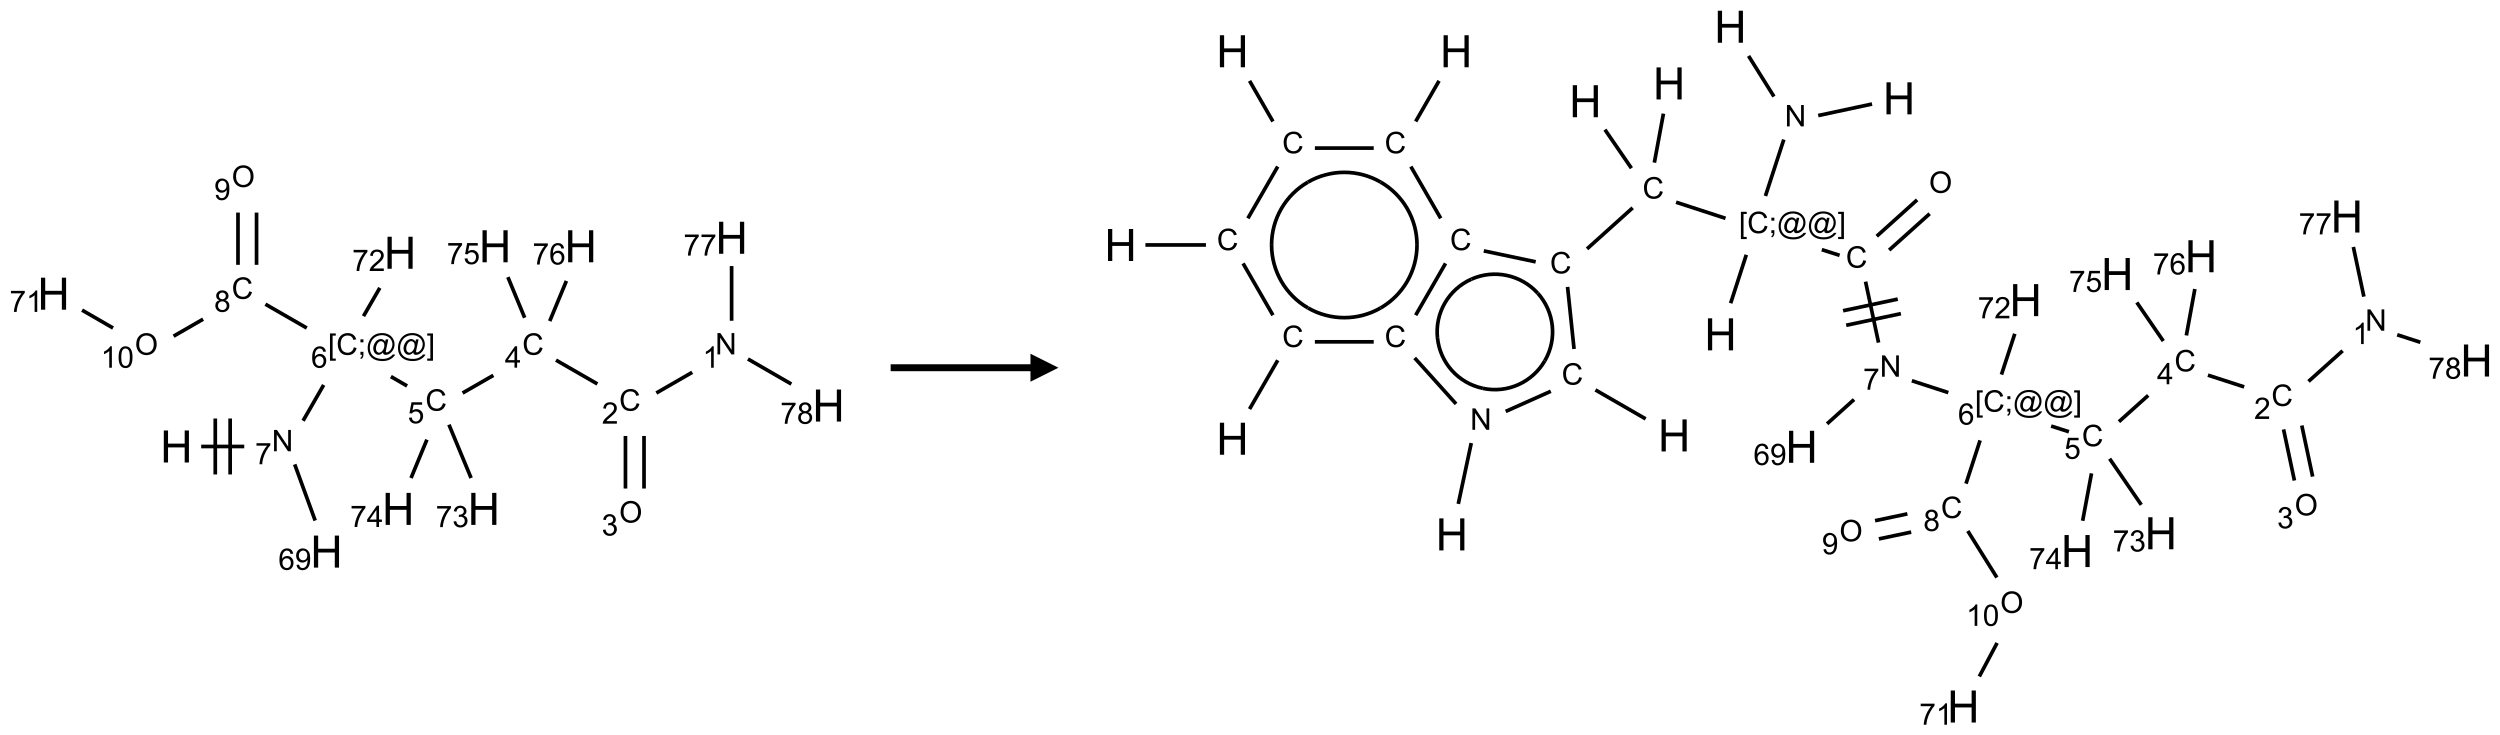 <?xml version="1.0" encoding="UTF-8"?>
<svg xmlns="http://www.w3.org/2000/svg" xmlns:xlink="http://www.w3.org/1999/xlink" width="894" height="263" viewBox="0 0 894 263">
<defs>
<g>
<g id="glyph-0-0">
<path d="M 2 0 L 2 -10 L 10 -10 L 10 0 Z M 2.25 -0.25 L 9.75 -0.25 L 9.75 -9.75 L 2.25 -9.75 Z M 2.25 -0.25 "/>
</g>
<g id="glyph-0-1">
<path d="M 1.281 0 L 1.281 -11.453 L 2.797 -11.453 L 2.797 -6.75 L 8.75 -6.75 L 8.75 -11.453 L 10.266 -11.453 L 10.266 0 L 8.75 0 L 8.75 -5.398 L 2.797 -5.398 L 2.797 0 Z M 1.281 0 "/>
</g>
<g id="glyph-1-0">
<path d="M 1.332 0 L 1.332 -6.668 L 6.668 -6.668 L 6.668 0 Z M 1.5 -0.168 L 6.5 -0.168 L 6.5 -6.5 L 1.5 -6.5 Z M 1.5 -0.168 "/>
</g>
<g id="glyph-1-1">
<path d="M 0.812 0 L 0.812 -7.637 L 1.848 -7.637 L 5.859 -1.641 L 5.859 -7.637 L 6.828 -7.637 L 6.828 0 L 5.793 0 L 1.781 -6 L 1.781 0 Z M 0.812 0 "/>
</g>
<g id="glyph-1-2">
<path d="M 0.504 -6.637 L 0.504 -7.535 L 5.449 -7.535 L 5.449 -6.809 C 4.961 -6.289 4.48 -5.602 4.004 -4.746 C 3.527 -3.887 3.156 -3.004 2.895 -2.098 C 2.707 -1.461 2.59 -0.762 2.535 0 L 1.574 0 C 1.582 -0.602 1.703 -1.328 1.926 -2.176 C 2.152 -3.027 2.477 -3.848 2.898 -4.637 C 3.32 -5.426 3.77 -6.094 4.246 -6.637 Z M 0.504 -6.637 "/>
</g>
<g id="glyph-1-3">
<path d="M 0.723 2.121 L 0.723 -7.637 L 2.793 -7.637 L 2.793 -6.859 L 1.66 -6.859 L 1.66 1.344 L 2.793 1.344 L 2.793 2.121 Z M 0.723 2.121 "/>
</g>
<g id="glyph-1-4">
<path d="M 6.27 -2.676 L 7.281 -2.422 C 7.07 -1.594 6.688 -0.961 6.137 -0.523 C 5.586 -0.086 4.914 0.129 4.121 0.129 C 3.297 0.129 2.629 -0.039 2.113 -0.371 C 1.598 -0.707 1.203 -1.191 0.934 -1.828 C 0.664 -2.465 0.531 -3.145 0.531 -3.875 C 0.531 -4.672 0.684 -5.363 0.988 -5.957 C 1.293 -6.547 1.723 -6.996 2.285 -7.305 C 2.844 -7.613 3.461 -7.766 4.137 -7.766 C 4.898 -7.766 5.543 -7.57 6.062 -7.184 C 6.582 -6.793 6.945 -6.246 7.152 -5.543 L 6.156 -5.309 C 5.98 -5.863 5.723 -6.266 5.387 -6.52 C 5.051 -6.773 4.625 -6.902 4.113 -6.902 C 3.527 -6.902 3.039 -6.762 2.645 -6.48 C 2.25 -6.199 1.973 -5.82 1.812 -5.348 C 1.652 -4.871 1.574 -4.383 1.574 -3.879 C 1.574 -3.23 1.668 -2.664 1.855 -2.18 C 2.047 -1.695 2.34 -1.332 2.738 -1.094 C 3.137 -0.855 3.57 -0.734 4.035 -0.734 C 4.602 -0.734 5.082 -0.898 5.473 -1.223 C 5.867 -1.551 6.133 -2.035 6.27 -2.676 Z M 6.27 -2.676 "/>
</g>
<g id="glyph-1-5">
<path d="M 0.949 -4.465 L 0.949 -5.531 L 2.016 -5.531 L 2.016 -4.465 Z M 0.949 0 L 0.949 -1.066 L 2.016 -1.066 L 2.016 0 C 2.016 0.391 1.945 0.711 1.809 0.949 C 1.668 1.191 1.449 1.379 1.145 1.512 L 0.887 1.109 C 1.082 1.023 1.23 0.895 1.324 0.727 C 1.418 0.559 1.469 0.316 1.48 0 Z M 0.949 0 "/>
</g>
<g id="glyph-1-6">
<path d="M 6.047 -0.848 C 5.82 -0.59 5.57 -0.379 5.289 -0.223 C 5.008 -0.062 4.73 0.016 4.449 0.016 C 4.141 0.016 3.84 -0.074 3.547 -0.254 C 3.254 -0.434 3.02 -0.715 2.836 -1.09 C 2.652 -1.465 2.562 -1.875 2.562 -2.324 C 2.562 -2.875 2.703 -3.43 2.988 -3.98 C 3.27 -4.535 3.621 -4.953 4.043 -5.23 C 4.461 -5.508 4.871 -5.645 5.266 -5.645 C 5.566 -5.645 5.855 -5.566 6.129 -5.41 C 6.402 -5.25 6.641 -5.012 6.84 -4.688 L 7.016 -5.496 L 7.949 -5.496 L 7.199 -2 C 7.094 -1.516 7.043 -1.246 7.043 -1.191 C 7.043 -1.098 7.078 -1.02 7.148 -0.949 C 7.219 -0.883 7.305 -0.848 7.406 -0.848 C 7.59 -0.848 7.832 -0.953 8.129 -1.168 C 8.527 -1.445 8.84 -1.816 9.07 -2.285 C 9.301 -2.75 9.418 -3.234 9.418 -3.73 C 9.418 -4.309 9.27 -4.852 8.973 -5.355 C 8.676 -5.859 8.23 -6.262 7.645 -6.562 C 7.055 -6.863 6.406 -7.016 5.691 -7.016 C 4.879 -7.016 4.137 -6.824 3.465 -6.445 C 2.793 -6.066 2.273 -5.52 1.902 -4.809 C 1.535 -4.098 1.348 -3.34 1.348 -2.527 C 1.348 -1.676 1.535 -0.941 1.902 -0.328 C 2.273 0.285 2.809 0.742 3.508 1.035 C 4.207 1.328 4.984 1.473 5.832 1.473 C 6.742 1.473 7.504 1.32 8.121 1.016 C 8.734 0.711 9.195 0.34 9.5 -0.098 L 10.441 -0.098 C 10.266 0.266 9.961 0.637 9.531 1.016 C 9.102 1.395 8.59 1.695 7.996 1.914 C 7.402 2.133 6.688 2.246 5.848 2.246 C 5.078 2.246 4.367 2.145 3.715 1.949 C 3.066 1.75 2.512 1.453 2.051 1.055 C 1.594 0.656 1.25 0.199 1.016 -0.316 C 0.723 -0.973 0.578 -1.684 0.578 -2.441 C 0.578 -3.289 0.75 -4.098 1.098 -4.863 C 1.523 -5.805 2.125 -6.527 2.902 -7.027 C 3.684 -7.527 4.629 -7.777 5.738 -7.777 C 6.602 -7.777 7.375 -7.602 8.059 -7.246 C 8.746 -6.895 9.285 -6.371 9.684 -5.672 C 10.02 -5.07 10.188 -4.418 10.188 -3.715 C 10.188 -2.707 9.832 -1.812 9.125 -1.031 C 8.492 -0.328 7.801 0.02 7.051 0.02 C 6.812 0.02 6.617 -0.016 6.473 -0.09 C 6.324 -0.16 6.215 -0.266 6.145 -0.402 C 6.102 -0.488 6.066 -0.637 6.047 -0.848 Z M 3.527 -2.262 C 3.527 -1.785 3.641 -1.414 3.863 -1.152 C 4.09 -0.887 4.348 -0.754 4.641 -0.754 C 4.836 -0.754 5.039 -0.812 5.254 -0.93 C 5.469 -1.047 5.676 -1.219 5.871 -1.449 C 6.066 -1.676 6.23 -1.969 6.355 -2.32 C 6.48 -2.672 6.543 -3.027 6.543 -3.379 C 6.543 -3.852 6.426 -4.219 6.191 -4.48 C 5.957 -4.738 5.672 -4.871 5.332 -4.871 C 5.109 -4.871 4.902 -4.812 4.707 -4.699 C 4.512 -4.586 4.32 -4.406 4.137 -4.156 C 3.953 -3.906 3.805 -3.602 3.691 -3.246 C 3.582 -2.887 3.527 -2.559 3.527 -2.262 Z M 3.527 -2.262 "/>
</g>
<g id="glyph-1-7">
<path d="M 2.27 2.121 L 0.203 2.121 L 0.203 1.344 L 1.332 1.344 L 1.332 -6.859 L 0.203 -6.859 L 0.203 -7.637 L 2.27 -7.637 Z M 2.27 2.121 "/>
</g>
<g id="glyph-1-8">
<path d="M 5.309 -5.766 L 4.375 -5.691 C 4.293 -6.059 4.172 -6.328 4.02 -6.496 C 3.766 -6.762 3.453 -6.895 3.082 -6.895 C 2.785 -6.895 2.523 -6.812 2.297 -6.645 C 2 -6.43 1.77 -6.117 1.598 -5.703 C 1.43 -5.289 1.34 -4.703 1.332 -3.938 C 1.559 -4.281 1.836 -4.535 2.16 -4.703 C 2.488 -4.871 2.828 -4.953 3.188 -4.953 C 3.812 -4.953 4.344 -4.723 4.785 -4.262 C 5.223 -3.801 5.441 -3.207 5.441 -2.48 C 5.441 -2 5.34 -1.555 5.133 -1.145 C 4.926 -0.73 4.641 -0.418 4.281 -0.199 C 3.922 0.02 3.512 0.129 3.051 0.129 C 2.27 0.129 1.633 -0.156 1.141 -0.73 C 0.648 -1.305 0.402 -2.254 0.402 -3.574 C 0.402 -5.051 0.672 -6.121 1.219 -6.793 C 1.695 -7.375 2.336 -7.668 3.141 -7.668 C 3.742 -7.668 4.234 -7.5 4.617 -7.16 C 5 -6.824 5.23 -6.359 5.309 -5.766 Z M 1.48 -2.473 C 1.48 -2.152 1.547 -1.844 1.684 -1.547 C 1.82 -1.25 2.016 -1.027 2.262 -0.871 C 2.508 -0.719 2.766 -0.641 3.035 -0.641 C 3.434 -0.641 3.773 -0.801 4.059 -1.121 C 4.344 -1.441 4.484 -1.875 4.484 -2.422 C 4.484 -2.949 4.344 -3.367 4.062 -3.668 C 3.781 -3.973 3.426 -4.125 3 -4.125 C 2.578 -4.125 2.219 -3.973 1.922 -3.668 C 1.625 -3.363 1.48 -2.969 1.48 -2.473 Z M 1.48 -2.473 "/>
</g>
<g id="glyph-1-9">
<path d="M 0.441 -2 L 1.426 -2.082 C 1.5 -1.605 1.668 -1.242 1.934 -1.004 C 2.199 -0.762 2.52 -0.641 2.895 -0.641 C 3.348 -0.641 3.73 -0.812 4.043 -1.152 C 4.355 -1.492 4.512 -1.941 4.512 -2.504 C 4.512 -3.039 4.359 -3.461 4.059 -3.77 C 3.758 -4.078 3.367 -4.234 2.879 -4.234 C 2.578 -4.234 2.305 -4.164 2.062 -4.027 C 1.82 -3.891 1.629 -3.715 1.488 -3.496 L 0.609 -3.609 L 1.348 -7.531 L 5.145 -7.531 L 5.145 -6.637 L 2.098 -6.637 L 1.688 -4.582 C 2.145 -4.902 2.625 -5.062 3.129 -5.062 C 3.797 -5.062 4.359 -4.832 4.816 -4.371 C 5.277 -3.91 5.504 -3.312 5.504 -2.59 C 5.504 -1.898 5.305 -1.301 4.902 -0.797 C 4.41 -0.18 3.742 0.129 2.895 0.129 C 2.199 0.129 1.633 -0.062 1.195 -0.453 C 0.758 -0.844 0.504 -1.359 0.441 -2 Z M 0.441 -2 "/>
</g>
<g id="glyph-1-10">
<path d="M 3.449 0 L 3.449 -1.828 L 0.137 -1.828 L 0.137 -2.688 L 3.621 -7.637 L 4.387 -7.637 L 4.387 -2.688 L 5.418 -2.688 L 5.418 -1.828 L 4.387 -1.828 L 4.387 0 Z M 3.449 -2.688 L 3.449 -6.129 L 1.059 -2.688 Z M 3.449 -2.688 "/>
</g>
<g id="glyph-1-11">
<path d="M 5.371 -0.902 L 5.371 0 L 0.324 0 C 0.316 -0.227 0.352 -0.441 0.434 -0.652 C 0.562 -0.996 0.766 -1.332 1.051 -1.668 C 1.332 -2 1.742 -2.387 2.277 -2.824 C 3.105 -3.504 3.668 -4.043 3.957 -4.441 C 4.25 -4.84 4.395 -5.215 4.395 -5.566 C 4.395 -5.938 4.262 -6.254 3.996 -6.508 C 3.73 -6.762 3.387 -6.891 2.957 -6.891 C 2.508 -6.891 2.145 -6.754 1.875 -6.484 C 1.605 -6.215 1.469 -5.84 1.465 -5.359 L 0.5 -5.457 C 0.566 -6.176 0.812 -6.727 1.246 -7.102 C 1.676 -7.477 2.254 -7.668 2.98 -7.668 C 3.711 -7.668 4.293 -7.465 4.719 -7.059 C 5.145 -6.652 5.359 -6.148 5.359 -5.547 C 5.359 -5.242 5.297 -4.941 5.172 -4.645 C 5.047 -4.352 4.84 -4.039 4.551 -3.715 C 4.262 -3.387 3.777 -2.938 3.105 -2.371 C 2.543 -1.898 2.18 -1.578 2.02 -1.41 C 1.859 -1.242 1.73 -1.07 1.625 -0.902 Z M 5.371 -0.902 "/>
</g>
<g id="glyph-1-12">
<path d="M 3.973 0 L 3.035 0 L 3.035 -5.973 C 2.809 -5.758 2.516 -5.543 2.148 -5.328 C 1.781 -5.113 1.453 -4.953 1.16 -4.844 L 1.16 -5.75 C 1.684 -5.996 2.145 -6.297 2.535 -6.645 C 2.93 -6.996 3.207 -7.336 3.371 -7.668 L 3.973 -7.668 Z M 3.973 0 "/>
</g>
<g id="glyph-1-13">
<path d="M 1.887 -4.141 C 1.496 -4.281 1.207 -4.484 1.02 -4.75 C 0.832 -5.016 0.738 -5.328 0.738 -5.699 C 0.738 -6.254 0.938 -6.719 1.34 -7.098 C 1.738 -7.477 2.27 -7.668 2.934 -7.668 C 3.598 -7.668 4.137 -7.473 4.543 -7.086 C 4.949 -6.699 5.152 -6.227 5.152 -5.672 C 5.152 -5.316 5.059 -5.008 4.871 -4.746 C 4.688 -4.484 4.406 -4.281 4.027 -4.141 C 4.496 -3.988 4.852 -3.742 5.098 -3.402 C 5.34 -3.062 5.465 -2.656 5.465 -2.184 C 5.465 -1.531 5.234 -0.98 4.77 -0.535 C 4.309 -0.09 3.703 0.129 2.949 0.129 C 2.195 0.129 1.586 -0.094 1.125 -0.539 C 0.664 -0.984 0.434 -1.543 0.434 -2.207 C 0.434 -2.703 0.559 -3.121 0.809 -3.457 C 1.062 -3.793 1.422 -4.02 1.887 -4.141 Z M 1.699 -5.73 C 1.699 -5.367 1.812 -5.074 2.047 -4.844 C 2.281 -4.613 2.582 -4.5 2.953 -4.5 C 3.312 -4.5 3.609 -4.613 3.84 -4.84 C 4.07 -5.066 4.188 -5.348 4.188 -5.676 C 4.188 -6.02 4.07 -6.309 3.832 -6.543 C 3.594 -6.777 3.297 -6.895 2.941 -6.895 C 2.586 -6.895 2.289 -6.781 2.051 -6.551 C 1.816 -6.324 1.699 -6.047 1.699 -5.73 Z M 1.395 -2.203 C 1.395 -1.938 1.461 -1.676 1.586 -1.426 C 1.711 -1.176 1.902 -0.984 2.152 -0.848 C 2.402 -0.711 2.672 -0.641 2.957 -0.641 C 3.406 -0.641 3.777 -0.785 4.066 -1.074 C 4.359 -1.363 4.504 -1.727 4.504 -2.172 C 4.504 -2.625 4.355 -2.996 4.055 -3.293 C 3.754 -3.586 3.379 -3.734 2.926 -3.734 C 2.484 -3.734 2.121 -3.59 1.832 -3.297 C 1.543 -3.004 1.395 -2.641 1.395 -2.203 Z M 1.395 -2.203 "/>
</g>
<g id="glyph-1-14">
<path d="M 0.516 -3.719 C 0.516 -4.984 0.855 -5.977 1.535 -6.695 C 2.215 -7.414 3.094 -7.77 4.172 -7.77 C 4.875 -7.77 5.512 -7.602 6.078 -7.266 C 6.645 -6.93 7.074 -6.461 7.371 -5.855 C 7.668 -5.254 7.816 -4.57 7.816 -3.809 C 7.816 -3.035 7.66 -2.34 7.348 -1.73 C 7.035 -1.117 6.594 -0.656 6.02 -0.34 C 5.449 -0.027 4.828 0.129 4.168 0.129 C 3.449 0.129 2.805 -0.043 2.238 -0.391 C 1.672 -0.738 1.246 -1.211 0.953 -1.812 C 0.66 -2.414 0.516 -3.047 0.516 -3.719 Z M 1.559 -3.703 C 1.559 -2.781 1.805 -2.059 2.301 -1.527 C 2.793 -1 3.414 -0.734 4.16 -0.734 C 4.922 -0.734 5.547 -1 6.039 -1.535 C 6.531 -2.07 6.777 -2.828 6.777 -3.812 C 6.777 -4.434 6.672 -4.977 6.461 -5.441 C 6.25 -5.902 5.945 -6.262 5.539 -6.52 C 5.133 -6.773 4.68 -6.902 4.176 -6.902 C 3.461 -6.902 2.848 -6.656 2.332 -6.164 C 1.816 -5.672 1.559 -4.852 1.559 -3.703 Z M 1.559 -3.703 "/>
</g>
<g id="glyph-1-15">
<path d="M 0.449 -2.016 L 1.387 -2.141 C 1.492 -1.609 1.676 -1.227 1.934 -0.992 C 2.191 -0.758 2.508 -0.641 2.879 -0.641 C 3.32 -0.641 3.695 -0.793 3.996 -1.098 C 4.301 -1.402 4.453 -1.781 4.453 -2.234 C 4.453 -2.664 4.312 -3.02 4.031 -3.301 C 3.75 -3.578 3.391 -3.719 2.957 -3.719 C 2.781 -3.719 2.562 -3.684 2.297 -3.613 L 2.402 -4.438 C 2.465 -4.43 2.516 -4.426 2.551 -4.426 C 2.949 -4.426 3.312 -4.531 3.629 -4.738 C 3.949 -4.949 4.109 -5.27 4.109 -5.703 C 4.109 -6.047 3.992 -6.332 3.762 -6.559 C 3.527 -6.785 3.227 -6.895 2.859 -6.895 C 2.496 -6.895 2.191 -6.781 1.949 -6.551 C 1.707 -6.324 1.547 -5.98 1.48 -5.52 L 0.543 -5.688 C 0.656 -6.316 0.918 -6.805 1.324 -7.148 C 1.73 -7.492 2.234 -7.668 2.84 -7.668 C 3.254 -7.668 3.641 -7.578 3.988 -7.398 C 4.34 -7.219 4.609 -6.977 4.793 -6.668 C 4.98 -6.359 5.074 -6.031 5.074 -5.684 C 5.074 -5.352 4.984 -5.051 4.809 -4.781 C 4.629 -4.512 4.367 -4.297 4.02 -4.137 C 4.473 -4.031 4.824 -3.816 5.074 -3.488 C 5.324 -3.16 5.449 -2.75 5.449 -2.254 C 5.449 -1.59 5.203 -1.023 4.719 -0.559 C 4.234 -0.098 3.617 0.137 2.875 0.137 C 2.203 0.137 1.648 -0.062 1.207 -0.465 C 0.762 -0.863 0.512 -1.379 0.449 -2.016 Z M 0.449 -2.016 "/>
</g>
<g id="glyph-1-16">
<path d="M 0.582 -1.766 L 1.484 -1.848 C 1.562 -1.426 1.707 -1.117 1.922 -0.926 C 2.137 -0.734 2.414 -0.641 2.75 -0.641 C 3.039 -0.641 3.289 -0.707 3.508 -0.84 C 3.727 -0.973 3.902 -1.148 4.043 -1.367 C 4.18 -1.586 4.297 -1.887 4.391 -2.262 C 4.484 -2.637 4.531 -3.016 4.531 -3.406 C 4.531 -3.449 4.531 -3.512 4.527 -3.594 C 4.34 -3.297 4.082 -3.055 3.758 -2.867 C 3.434 -2.68 3.082 -2.59 2.703 -2.59 C 2.07 -2.59 1.535 -2.816 1.098 -3.277 C 0.66 -3.734 0.441 -4.34 0.441 -5.09 C 0.441 -5.863 0.672 -6.484 1.129 -6.957 C 1.586 -7.43 2.156 -7.668 2.844 -7.668 C 3.34 -7.668 3.793 -7.531 4.207 -7.266 C 4.617 -7 4.93 -6.617 5.145 -6.121 C 5.355 -5.629 5.465 -4.91 5.465 -3.973 C 5.465 -2.996 5.359 -2.223 5.145 -1.645 C 4.934 -1.066 4.617 -0.625 4.199 -0.324 C 3.781 -0.02 3.293 0.129 2.73 0.129 C 2.133 0.129 1.645 -0.035 1.266 -0.367 C 0.887 -0.699 0.66 -1.164 0.582 -1.766 Z M 4.422 -5.137 C 4.422 -5.676 4.277 -6.102 3.992 -6.418 C 3.707 -6.734 3.359 -6.891 2.957 -6.891 C 2.543 -6.891 2.18 -6.719 1.871 -6.379 C 1.562 -6.039 1.406 -5.598 1.406 -5.059 C 1.406 -4.57 1.555 -4.176 1.848 -3.871 C 2.141 -3.566 2.5 -3.418 2.934 -3.418 C 3.367 -3.418 3.723 -3.57 4.004 -3.871 C 4.281 -4.176 4.422 -4.598 4.422 -5.137 Z M 4.422 -5.137 "/>
</g>
<g id="glyph-1-17">
<path d="M 0.441 -3.766 C 0.441 -4.668 0.535 -5.395 0.723 -5.945 C 0.906 -6.496 1.184 -6.922 1.551 -7.219 C 1.918 -7.516 2.375 -7.668 2.934 -7.668 C 3.344 -7.668 3.703 -7.586 4.012 -7.418 C 4.32 -7.254 4.574 -7.016 4.777 -6.707 C 4.977 -6.395 5.137 -6.016 5.25 -5.57 C 5.363 -5.125 5.422 -4.523 5.422 -3.766 C 5.422 -2.871 5.328 -2.148 5.145 -1.598 C 4.961 -1.047 4.688 -0.621 4.32 -0.32 C 3.953 -0.02 3.492 0.129 2.934 0.129 C 2.195 0.129 1.617 -0.133 1.199 -0.66 C 0.695 -1.297 0.441 -2.332 0.441 -3.766 Z M 1.406 -3.766 C 1.406 -2.512 1.555 -1.68 1.848 -1.262 C 2.141 -0.848 2.5 -0.641 2.934 -0.641 C 3.363 -0.641 3.727 -0.848 4.02 -1.266 C 4.312 -1.684 4.457 -2.516 4.457 -3.766 C 4.457 -5.023 4.312 -5.859 4.02 -6.27 C 3.727 -6.684 3.359 -6.891 2.922 -6.891 C 2.492 -6.891 2.148 -6.707 1.891 -6.344 C 1.566 -5.879 1.406 -5.02 1.406 -3.766 Z M 1.406 -3.766 "/>
</g>
</g>
</defs>
<path fill="none" stroke-width="0.033" stroke-linecap="butt" stroke-linejoin="miter" stroke="rgb(0%, 0%, 0%)" stroke-opacity="1" stroke-miterlimit="10" d="M 1.32 2.366 L 1.705 2.366 " transform="matrix(40, 0, 0, 40, 19.143, 65.021)"/>
<path fill="none" stroke-width="0.033" stroke-linecap="butt" stroke-linejoin="miter" stroke="rgb(0%, 0%, 0%)" stroke-opacity="1" stroke-miterlimit="10" d="M 1.579 2.616 L 1.579 2.116 " transform="matrix(40, 0, 0, 40, 19.143, 65.021)"/>
<path fill="none" stroke-width="0.033" stroke-linecap="butt" stroke-linejoin="miter" stroke="rgb(0%, 0%, 0%)" stroke-opacity="1" stroke-miterlimit="10" d="M 1.446 2.616 L 1.446 2.116 " transform="matrix(40, 0, 0, 40, 19.143, 65.021)"/>
<path fill="none" stroke-width="0.033" stroke-linecap="butt" stroke-linejoin="miter" stroke="rgb(0%, 0%, 0%)" stroke-opacity="1" stroke-miterlimit="10" d="M 2.231 2.136 L 2.415 1.816 " transform="matrix(40, 0, 0, 40, 19.143, 65.021)"/>
<path fill="none" stroke-width="0.033" stroke-linecap="butt" stroke-linejoin="miter" stroke="rgb(0%, 0%, 0%)" stroke-opacity="1" stroke-miterlimit="10" d="M 3.016 1.741 L 3.161 1.825 " transform="matrix(40, 0, 0, 40, 19.143, 65.021)"/>
<path fill="none" stroke-width="0.033" stroke-linecap="butt" stroke-linejoin="miter" stroke="rgb(0%, 0%, 0%)" stroke-opacity="1" stroke-miterlimit="10" d="M 3.657 1.888 L 3.932 1.73 " transform="matrix(40, 0, 0, 40, 19.143, 65.021)"/>
<path fill="none" stroke-width="0.033" stroke-linecap="butt" stroke-linejoin="miter" stroke="rgb(0%, 0%, 0%)" stroke-opacity="1" stroke-miterlimit="10" d="M 4.492 1.594 L 4.862 1.807 " transform="matrix(40, 0, 0, 40, 19.143, 65.021)"/>
<path fill="none" stroke-width="0.033" stroke-linecap="butt" stroke-linejoin="miter" stroke="rgb(0%, 0%, 0%)" stroke-opacity="1" stroke-miterlimit="10" d="M 5.389 1.888 L 5.71 1.703 " transform="matrix(40, 0, 0, 40, 19.143, 65.021)"/>
<path fill="none" stroke-width="0.033" stroke-linecap="butt" stroke-linejoin="miter" stroke="rgb(0%, 0%, 0%)" stroke-opacity="1" stroke-miterlimit="10" d="M 6.062 1.242 L 6.062 0.753 " transform="matrix(40, 0, 0, 40, 19.143, 65.021)"/>
<path fill="none" stroke-width="0.033" stroke-linecap="butt" stroke-linejoin="miter" stroke="rgb(0%, 0%, 0%)" stroke-opacity="1" stroke-miterlimit="10" d="M 6.208 1.584 L 6.596 1.808 " transform="matrix(40, 0, 0, 40, 19.143, 65.021)"/>
<path fill="none" stroke-width="0.033" stroke-linecap="butt" stroke-linejoin="miter" stroke="rgb(0%, 0%, 0%)" stroke-opacity="1" stroke-miterlimit="10" d="M 5.113 2.272 L 5.113 2.742 " transform="matrix(40, 0, 0, 40, 19.143, 65.021)"/>
<path fill="none" stroke-width="0.033" stroke-linecap="butt" stroke-linejoin="miter" stroke="rgb(0%, 0%, 0%)" stroke-opacity="1" stroke-miterlimit="10" d="M 5.279 2.272 L 5.279 2.742 " transform="matrix(40, 0, 0, 40, 19.143, 65.021)"/>
<path fill="none" stroke-width="0.033" stroke-linecap="butt" stroke-linejoin="miter" stroke="rgb(0%, 0%, 0%)" stroke-opacity="1" stroke-miterlimit="10" d="M 4.212 1.215 L 4.062 0.852 " transform="matrix(40, 0, 0, 40, 19.143, 65.021)"/>
<path fill="none" stroke-width="0.033" stroke-linecap="butt" stroke-linejoin="miter" stroke="rgb(0%, 0%, 0%)" stroke-opacity="1" stroke-miterlimit="10" d="M 4.436 1.245 L 4.585 0.886 " transform="matrix(40, 0, 0, 40, 19.143, 65.021)"/>
<path fill="none" stroke-width="0.033" stroke-linecap="butt" stroke-linejoin="miter" stroke="rgb(0%, 0%, 0%)" stroke-opacity="1" stroke-miterlimit="10" d="M 3.535 2.171 L 3.733 2.648 " transform="matrix(40, 0, 0, 40, 19.143, 65.021)"/>
<path fill="none" stroke-width="0.033" stroke-linecap="butt" stroke-linejoin="miter" stroke="rgb(0%, 0%, 0%)" stroke-opacity="1" stroke-miterlimit="10" d="M 3.338 2.305 L 3.196 2.648 " transform="matrix(40, 0, 0, 40, 19.143, 65.021)"/>
<path fill="none" stroke-width="0.033" stroke-linecap="butt" stroke-linejoin="miter" stroke="rgb(0%, 0%, 0%)" stroke-opacity="1" stroke-miterlimit="10" d="M 2.264 1.307 L 1.894 1.094 " transform="matrix(40, 0, 0, 40, 19.143, 65.021)"/>
<path fill="none" stroke-width="0.033" stroke-linecap="butt" stroke-linejoin="miter" stroke="rgb(0%, 0%, 0%)" stroke-opacity="1" stroke-miterlimit="10" d="M 1.815 0.742 L 1.815 0.275 " transform="matrix(40, 0, 0, 40, 19.143, 65.021)"/>
<path fill="none" stroke-width="0.033" stroke-linecap="butt" stroke-linejoin="miter" stroke="rgb(0%, 0%, 0%)" stroke-opacity="1" stroke-miterlimit="10" d="M 1.649 0.742 L 1.649 0.275 " transform="matrix(40, 0, 0, 40, 19.143, 65.021)"/>
<path fill="none" stroke-width="0.033" stroke-linecap="butt" stroke-linejoin="miter" stroke="rgb(0%, 0%, 0%)" stroke-opacity="1" stroke-miterlimit="10" d="M 1.337 1.228 L 1.073 1.38 " transform="matrix(40, 0, 0, 40, 19.143, 65.021)"/>
<path fill="none" stroke-width="0.033" stroke-linecap="butt" stroke-linejoin="miter" stroke="rgb(0%, 0%, 0%)" stroke-opacity="1" stroke-miterlimit="10" d="M 0.532 1.307 L 0.255 1.147 " transform="matrix(40, 0, 0, 40, 19.143, 65.021)"/>
<path fill="none" stroke-width="0.033" stroke-linecap="butt" stroke-linejoin="miter" stroke="rgb(0%, 0%, 0%)" stroke-opacity="1" stroke-miterlimit="10" d="M 2.771 1.201 L 2.917 0.948 " transform="matrix(40, 0, 0, 40, 19.143, 65.021)"/>
<path fill="none" stroke-width="0.033" stroke-linecap="butt" stroke-linejoin="miter" stroke="rgb(0%, 0%, 0%)" stroke-opacity="1" stroke-miterlimit="10" d="M 2.156 2.526 L 2.339 3.028 " transform="matrix(40, 0, 0, 40, 19.143, 65.021)"/>
<g fill="rgb(0%, 0%, 0%)" fill-opacity="1">
<use xlink:href="#glyph-0-1" x="57.293" y="165.391"/>
</g>
<g fill="rgb(0%, 0%, 0%)" fill-opacity="1">
<use xlink:href="#glyph-1-1" x="97.191" y="161.375"/>
</g>
<g fill="rgb(0%, 0%, 0%)" fill-opacity="1">
<use xlink:href="#glyph-1-2" x="91.219" y="166.016"/>
</g>
<g fill="rgb(0%, 0%, 0%)" fill-opacity="1">
<use xlink:href="#glyph-1-3" x="117.277" y="126.875"/>
<use xlink:href="#glyph-1-4" x="120.241" y="126.875"/>
<use xlink:href="#glyph-1-5" x="127.944" y="126.875"/>
<use xlink:href="#glyph-1-6" x="130.908" y="126.875"/>
<use xlink:href="#glyph-1-6" x="141.736" y="126.875"/>
<use xlink:href="#glyph-1-7" x="152.564" y="126.875"/>
</g>
<g fill="rgb(0%, 0%, 0%)" fill-opacity="1">
<use xlink:href="#glyph-1-8" x="111.227" y="131.504"/>
</g>
<g fill="rgb(0%, 0%, 0%)" fill-opacity="1">
<use xlink:href="#glyph-1-4" x="152.113" y="146.867"/>
</g>
<g fill="rgb(0%, 0%, 0%)" fill-opacity="1">
<use xlink:href="#glyph-1-9" x="145.805" y="151.371"/>
</g>
<g fill="rgb(0%, 0%, 0%)" fill-opacity="1">
<use xlink:href="#glyph-1-4" x="186.754" y="126.867"/>
</g>
<g fill="rgb(0%, 0%, 0%)" fill-opacity="1">
<use xlink:href="#glyph-1-10" x="180.535" y="131.473"/>
</g>
<g fill="rgb(0%, 0%, 0%)" fill-opacity="1">
<use xlink:href="#glyph-1-4" x="221.395" y="146.867"/>
</g>
<g fill="rgb(0%, 0%, 0%)" fill-opacity="1">
<use xlink:href="#glyph-1-11" x="215.223" y="151.504"/>
</g>
<g fill="rgb(0%, 0%, 0%)" fill-opacity="1">
<use xlink:href="#glyph-1-1" x="255.754" y="126.734"/>
</g>
<g fill="rgb(0%, 0%, 0%)" fill-opacity="1">
<use xlink:href="#glyph-1-12" x="251.258" y="131.504"/>
</g>
<g fill="rgb(0%, 0%, 0%)" fill-opacity="1">
<use xlink:href="#glyph-0-1" x="255.855" y="90.75"/>
</g>
<g fill="rgb(0%, 0%, 0%)" fill-opacity="1">
<use xlink:href="#glyph-1-2" x="244.422" y="91.414"/>
<use xlink:href="#glyph-1-2" x="250.354" y="91.414"/>
</g>
<g fill="rgb(0%, 0%, 0%)" fill-opacity="1">
<use xlink:href="#glyph-0-1" x="290.5" y="150.75"/>
</g>
<g fill="rgb(0%, 0%, 0%)" fill-opacity="1">
<use xlink:href="#glyph-1-2" x="279.047" y="151.543"/>
<use xlink:href="#glyph-1-13" x="284.979" y="151.543"/>
</g>
<g fill="rgb(0%, 0%, 0%)" fill-opacity="1">
<use xlink:href="#glyph-1-14" x="221.41" y="186.871"/>
</g>
<g fill="rgb(0%, 0%, 0%)" fill-opacity="1">
<use xlink:href="#glyph-1-15" x="215.145" y="191.504"/>
</g>
<g fill="rgb(0%, 0%, 0%)" fill-opacity="1">
<use xlink:href="#glyph-0-1" x="171.27" y="93.793"/>
</g>
<g fill="rgb(0%, 0%, 0%)" fill-opacity="1">
<use xlink:href="#glyph-1-2" x="159.777" y="94.457"/>
<use xlink:href="#glyph-1-9" x="165.71" y="94.457"/>
</g>
<g fill="rgb(0%, 0%, 0%)" fill-opacity="1">
<use xlink:href="#glyph-0-1" x="201.883" y="93.793"/>
</g>
<g fill="rgb(0%, 0%, 0%)" fill-opacity="1">
<use xlink:href="#glyph-1-2" x="190.453" y="94.586"/>
<use xlink:href="#glyph-1-8" x="196.385" y="94.586"/>
</g>
<g fill="rgb(0%, 0%, 0%)" fill-opacity="1">
<use xlink:href="#glyph-0-1" x="167.242" y="187.703"/>
</g>
<g fill="rgb(0%, 0%, 0%)" fill-opacity="1">
<use xlink:href="#glyph-1-2" x="155.809" y="188.496"/>
<use xlink:href="#glyph-1-15" x="161.741" y="188.496"/>
</g>
<g fill="rgb(0%, 0%, 0%)" fill-opacity="1">
<use xlink:href="#glyph-0-1" x="136.625" y="187.703"/>
</g>
<g fill="rgb(0%, 0%, 0%)" fill-opacity="1">
<use xlink:href="#glyph-1-2" x="125.223" y="188.465"/>
<use xlink:href="#glyph-1-10" x="131.155" y="188.465"/>
</g>
<g fill="rgb(0%, 0%, 0%)" fill-opacity="1">
<use xlink:href="#glyph-1-4" x="82.832" y="106.867"/>
</g>
<g fill="rgb(0%, 0%, 0%)" fill-opacity="1">
<use xlink:href="#glyph-1-13" x="76.566" y="111.504"/>
</g>
<g fill="rgb(0%, 0%, 0%)" fill-opacity="1">
<use xlink:href="#glyph-1-14" x="82.848" y="66.871"/>
</g>
<g fill="rgb(0%, 0%, 0%)" fill-opacity="1">
<use xlink:href="#glyph-1-16" x="76.562" y="71.504"/>
</g>
<g fill="rgb(0%, 0%, 0%)" fill-opacity="1">
<use xlink:href="#glyph-1-14" x="48.207" y="126.871"/>
</g>
<g fill="rgb(0%, 0%, 0%)" fill-opacity="1">
<use xlink:href="#glyph-1-12" x="36.031" y="131.504"/>
<use xlink:href="#glyph-1-17" x="41.964" y="131.504"/>
</g>
<g fill="rgb(0%, 0%, 0%)" fill-opacity="1">
<use xlink:href="#glyph-0-1" x="13.371" y="110.75"/>
</g>
<g fill="rgb(0%, 0%, 0%)" fill-opacity="1">
<use xlink:href="#glyph-1-2" x="3.41" y="111.543"/>
<use xlink:href="#glyph-1-12" x="9.342" y="111.543"/>
</g>
<g fill="rgb(0%, 0%, 0%)" fill-opacity="1">
<use xlink:href="#glyph-0-1" x="137.293" y="96.109"/>
</g>
<g fill="rgb(0%, 0%, 0%)" fill-opacity="1">
<use xlink:href="#glyph-1-2" x="125.938" y="96.898"/>
<use xlink:href="#glyph-1-11" x="131.87" y="96.898"/>
</g>
<g fill="rgb(0%, 0%, 0%)" fill-opacity="1">
<use xlink:href="#glyph-0-1" x="110.973" y="202.977"/>
</g>
<g fill="rgb(0%, 0%, 0%)" fill-opacity="1">
<use xlink:href="#glyph-1-8" x="99.523" y="203.77"/>
<use xlink:href="#glyph-1-16" x="105.456" y="203.77"/>
</g>
<path fill-rule="nonzero" fill="rgb(0%, 0%, 0%)" fill-opacity="1" d="M 318.496 132.75 L 368.496 132.75 L 368.496 136.5 L 378.496 131.5 L 368.496 126.5 L 368.496 130.25 L 318.496 130.25 "/>
<path fill="none" stroke-width="0.033" stroke-linecap="butt" stroke-linejoin="miter" stroke="rgb(0%, 0%, 0%)" stroke-opacity="1" stroke-miterlimit="10" d="M 1.153 0.484 L 1.362 0.847 " transform="matrix(40, 0, 0, 40, 400.721, 9.557)"/>
<path fill="none" stroke-width="0.033" stroke-linecap="butt" stroke-linejoin="miter" stroke="rgb(0%, 0%, 0%)" stroke-opacity="1" stroke-miterlimit="10" d="M 1.405 1.25 L 1.138 1.713 " transform="matrix(40, 0, 0, 40, 400.721, 9.557)"/>
<path fill="none" stroke-width="0.033" stroke-linecap="butt" stroke-linejoin="miter" stroke="rgb(0%, 0%, 0%)" stroke-opacity="1" stroke-miterlimit="10" d="M 0.763 1.951 L 0.222 1.951 " transform="matrix(40, 0, 0, 40, 400.721, 9.557)"/>
<path fill="none" stroke-width="0.033" stroke-linecap="butt" stroke-linejoin="miter" stroke="rgb(0%, 0%, 0%)" stroke-opacity="1" stroke-miterlimit="10" d="M 1.095 2.116 L 1.362 2.579 " transform="matrix(40, 0, 0, 40, 400.721, 9.557)"/>
<path fill="none" stroke-width="0.033" stroke-linecap="butt" stroke-linejoin="miter" stroke="rgb(0%, 0%, 0%)" stroke-opacity="1" stroke-miterlimit="10" d="M 1.405 2.982 L 1.153 3.418 " transform="matrix(40, 0, 0, 40, 400.721, 9.557)"/>
<path fill="none" stroke-width="0.033" stroke-linecap="butt" stroke-linejoin="miter" stroke="rgb(0%, 0%, 0%)" stroke-opacity="1" stroke-miterlimit="10" d="M 1.737 2.817 L 2.263 2.817 " transform="matrix(40, 0, 0, 40, 400.721, 9.557)"/>
<path fill="none" stroke-width="0.033" stroke-linecap="butt" stroke-linejoin="miter" stroke="rgb(0%, 0%, 0%)" stroke-opacity="1" stroke-miterlimit="10" d="M 2.638 2.579 L 2.905 2.116 " transform="matrix(40, 0, 0, 40, 400.721, 9.557)"/>
<path fill="none" stroke-width="0.033" stroke-linecap="butt" stroke-linejoin="miter" stroke="rgb(0%, 0%, 0%)" stroke-opacity="1" stroke-miterlimit="10" d="M 2.862 1.713 L 2.595 1.25 " transform="matrix(40, 0, 0, 40, 400.721, 9.557)"/>
<path fill="none" stroke-width="0.033" stroke-linecap="butt" stroke-linejoin="miter" stroke="rgb(0%, 0%, 0%)" stroke-opacity="1" stroke-miterlimit="10" d="M 2.263 1.085 L 1.737 1.085 " transform="matrix(40, 0, 0, 40, 400.721, 9.557)"/>
<path fill="none" stroke-width="0.033" stroke-linecap="butt" stroke-linejoin="miter" stroke="rgb(0%, 0%, 0%)" stroke-opacity="1" stroke-miterlimit="10" d="M 2.638 0.847 L 2.847 0.484 " transform="matrix(40, 0, 0, 40, 400.721, 9.557)"/>
<path fill="none" stroke-width="0.033" stroke-linecap="butt" stroke-linejoin="miter" stroke="rgb(0%, 0%, 0%)" stroke-opacity="1" stroke-miterlimit="10" d="M 3.247 2.004 L 3.711 2.102 " transform="matrix(40, 0, 0, 40, 400.721, 9.557)"/>
<path fill="none" stroke-width="0.033" stroke-linecap="butt" stroke-linejoin="miter" stroke="rgb(0%, 0%, 0%)" stroke-opacity="1" stroke-miterlimit="10" d="M 4.17 1.986 L 4.578 1.619 " transform="matrix(40, 0, 0, 40, 400.721, 9.557)"/>
<path fill="none" stroke-width="0.033" stroke-linecap="butt" stroke-linejoin="miter" stroke="rgb(0%, 0%, 0%)" stroke-opacity="1" stroke-miterlimit="10" d="M 4.567 1.265 L 4.33 0.92 " transform="matrix(40, 0, 0, 40, 400.721, 9.557)"/>
<path fill="none" stroke-width="0.033" stroke-linecap="butt" stroke-linejoin="miter" stroke="rgb(0%, 0%, 0%)" stroke-opacity="1" stroke-miterlimit="10" d="M 4.772 1.215 L 4.853 0.777 " transform="matrix(40, 0, 0, 40, 400.721, 9.557)"/>
<path fill="none" stroke-width="0.033" stroke-linecap="butt" stroke-linejoin="miter" stroke="rgb(0%, 0%, 0%)" stroke-opacity="1" stroke-miterlimit="10" d="M 4.966 1.569 L 5.408 1.713 " transform="matrix(40, 0, 0, 40, 400.721, 9.557)"/>
<path fill="none" stroke-width="0.033" stroke-linecap="butt" stroke-linejoin="miter" stroke="rgb(0%, 0%, 0%)" stroke-opacity="1" stroke-miterlimit="10" d="M 5.594 2.039 L 5.454 2.472 " transform="matrix(40, 0, 0, 40, 400.721, 9.557)"/>
<path fill="none" stroke-width="0.033" stroke-linecap="butt" stroke-linejoin="miter" stroke="rgb(0%, 0%, 0%)" stroke-opacity="1" stroke-miterlimit="10" d="M 6.269 1.993 L 6.428 2.044 " transform="matrix(40, 0, 0, 40, 400.721, 9.557)"/>
<path fill="none" stroke-width="0.033" stroke-linecap="butt" stroke-linejoin="miter" stroke="rgb(0%, 0%, 0%)" stroke-opacity="1" stroke-miterlimit="10" d="M 6.871 1.997 L 7.233 1.672 " transform="matrix(40, 0, 0, 40, 400.721, 9.557)"/>
<path fill="none" stroke-width="0.033" stroke-linecap="butt" stroke-linejoin="miter" stroke="rgb(0%, 0%, 0%)" stroke-opacity="1" stroke-miterlimit="10" d="M 6.76 1.873 L 7.121 1.548 " transform="matrix(40, 0, 0, 40, 400.721, 9.557)"/>
<path fill="none" stroke-width="0.033" stroke-linecap="butt" stroke-linejoin="miter" stroke="rgb(0%, 0%, 0%)" stroke-opacity="1" stroke-miterlimit="10" d="M 6.66 2.279 L 6.776 2.824 " transform="matrix(40, 0, 0, 40, 400.721, 9.557)"/>
<path fill="none" stroke-width="0.033" stroke-linecap="butt" stroke-linejoin="miter" stroke="rgb(0%, 0%, 0%)" stroke-opacity="1" stroke-miterlimit="10" d="M 6.487 2.669 L 6.976 2.565 " transform="matrix(40, 0, 0, 40, 400.721, 9.557)"/>
<path fill="none" stroke-width="0.033" stroke-linecap="butt" stroke-linejoin="miter" stroke="rgb(0%, 0%, 0%)" stroke-opacity="1" stroke-miterlimit="10" d="M 6.459 2.539 L 6.948 2.435 " transform="matrix(40, 0, 0, 40, 400.721, 9.557)"/>
<path fill="none" stroke-width="0.033" stroke-linecap="butt" stroke-linejoin="miter" stroke="rgb(0%, 0%, 0%)" stroke-opacity="1" stroke-miterlimit="10" d="M 7.074 3.165 L 7.4 3.271 " transform="matrix(40, 0, 0, 40, 400.721, 9.557)"/>
<path fill="none" stroke-width="0.033" stroke-linecap="butt" stroke-linejoin="miter" stroke="rgb(0%, 0%, 0%)" stroke-opacity="1" stroke-miterlimit="10" d="M 8.319 3.57 L 8.478 3.621 " transform="matrix(40, 0, 0, 40, 400.721, 9.557)"/>
<path fill="none" stroke-width="0.033" stroke-linecap="butt" stroke-linejoin="miter" stroke="rgb(0%, 0%, 0%)" stroke-opacity="1" stroke-miterlimit="10" d="M 8.925 3.531 L 9.187 3.296 " transform="matrix(40, 0, 0, 40, 400.721, 9.557)"/>
<path fill="none" stroke-width="0.033" stroke-linecap="butt" stroke-linejoin="miter" stroke="rgb(0%, 0%, 0%)" stroke-opacity="1" stroke-miterlimit="10" d="M 9.721 3.115 L 10.045 3.22 " transform="matrix(40, 0, 0, 40, 400.721, 9.557)"/>
<path fill="none" stroke-width="0.033" stroke-linecap="butt" stroke-linejoin="miter" stroke="rgb(0%, 0%, 0%)" stroke-opacity="1" stroke-miterlimit="10" d="M 10.62 3.171 L 10.925 2.897 " transform="matrix(40, 0, 0, 40, 400.721, 9.557)"/>
<path fill="none" stroke-width="0.033" stroke-linecap="butt" stroke-linejoin="miter" stroke="rgb(0%, 0%, 0%)" stroke-opacity="1" stroke-miterlimit="10" d="M 11.115 2.413 L 11.021 1.969 " transform="matrix(40, 0, 0, 40, 400.721, 9.557)"/>
<path fill="none" stroke-width="0.033" stroke-linecap="butt" stroke-linejoin="miter" stroke="rgb(0%, 0%, 0%)" stroke-opacity="1" stroke-miterlimit="10" d="M 11.413 2.754 L 11.62 2.821 " transform="matrix(40, 0, 0, 40, 400.721, 9.557)"/>
<path fill="none" stroke-width="0.033" stroke-linecap="butt" stroke-linejoin="miter" stroke="rgb(0%, 0%, 0%)" stroke-opacity="1" stroke-miterlimit="10" d="M 10.397 3.6 L 10.494 4.057 " transform="matrix(40, 0, 0, 40, 400.721, 9.557)"/>
<path fill="none" stroke-width="0.033" stroke-linecap="butt" stroke-linejoin="miter" stroke="rgb(0%, 0%, 0%)" stroke-opacity="1" stroke-miterlimit="10" d="M 10.56 3.565 L 10.657 4.022 " transform="matrix(40, 0, 0, 40, 400.721, 9.557)"/>
<path fill="none" stroke-width="0.033" stroke-linecap="butt" stroke-linejoin="miter" stroke="rgb(0%, 0%, 0%)" stroke-opacity="1" stroke-miterlimit="10" d="M 9.322 2.81 L 9.085 2.465 " transform="matrix(40, 0, 0, 40, 400.721, 9.557)"/>
<path fill="none" stroke-width="0.033" stroke-linecap="butt" stroke-linejoin="miter" stroke="rgb(0%, 0%, 0%)" stroke-opacity="1" stroke-miterlimit="10" d="M 9.528 2.76 L 9.604 2.345 " transform="matrix(40, 0, 0, 40, 400.721, 9.557)"/>
<path fill="none" stroke-width="0.033" stroke-linecap="butt" stroke-linejoin="miter" stroke="rgb(0%, 0%, 0%)" stroke-opacity="1" stroke-miterlimit="10" d="M 8.842 3.862 L 9.125 4.274 " transform="matrix(40, 0, 0, 40, 400.721, 9.557)"/>
<path fill="none" stroke-width="0.033" stroke-linecap="butt" stroke-linejoin="miter" stroke="rgb(0%, 0%, 0%)" stroke-opacity="1" stroke-miterlimit="10" d="M 8.68 3.993 L 8.601 4.417 " transform="matrix(40, 0, 0, 40, 400.721, 9.557)"/>
<path fill="none" stroke-width="0.033" stroke-linecap="butt" stroke-linejoin="miter" stroke="rgb(0%, 0%, 0%)" stroke-opacity="1" stroke-miterlimit="10" d="M 7.684 3.698 L 7.558 4.085 " transform="matrix(40, 0, 0, 40, 400.721, 9.557)"/>
<path fill="none" stroke-width="0.033" stroke-linecap="butt" stroke-linejoin="miter" stroke="rgb(0%, 0%, 0%)" stroke-opacity="1" stroke-miterlimit="10" d="M 7.034 4.355 L 6.745 4.416 " transform="matrix(40, 0, 0, 40, 400.721, 9.557)"/>
<path fill="none" stroke-width="0.033" stroke-linecap="butt" stroke-linejoin="miter" stroke="rgb(0%, 0%, 0%)" stroke-opacity="1" stroke-miterlimit="10" d="M 7.068 4.518 L 6.779 4.579 " transform="matrix(40, 0, 0, 40, 400.721, 9.557)"/>
<path fill="none" stroke-width="0.033" stroke-linecap="butt" stroke-linejoin="miter" stroke="rgb(0%, 0%, 0%)" stroke-opacity="1" stroke-miterlimit="10" d="M 7.574 4.508 L 7.834 4.924 " transform="matrix(40, 0, 0, 40, 400.721, 9.557)"/>
<path fill="none" stroke-width="0.033" stroke-linecap="butt" stroke-linejoin="miter" stroke="rgb(0%, 0%, 0%)" stroke-opacity="1" stroke-miterlimit="10" d="M 7.836 5.509 L 7.677 5.809 " transform="matrix(40, 0, 0, 40, 400.721, 9.557)"/>
<path fill="none" stroke-width="0.033" stroke-linecap="butt" stroke-linejoin="miter" stroke="rgb(0%, 0%, 0%)" stroke-opacity="1" stroke-miterlimit="10" d="M 7.875 3.11 L 7.994 2.745 " transform="matrix(40, 0, 0, 40, 400.721, 9.557)"/>
<path fill="none" stroke-width="0.033" stroke-linecap="butt" stroke-linejoin="miter" stroke="rgb(0%, 0%, 0%)" stroke-opacity="1" stroke-miterlimit="10" d="M 6.557 3.333 L 6.316 3.55 " transform="matrix(40, 0, 0, 40, 400.721, 9.557)"/>
<path fill="none" stroke-width="0.033" stroke-linecap="butt" stroke-linejoin="miter" stroke="rgb(0%, 0%, 0%)" stroke-opacity="1" stroke-miterlimit="10" d="M 5.765 1.513 L 5.929 1.009 " transform="matrix(40, 0, 0, 40, 400.721, 9.557)"/>
<path fill="none" stroke-width="0.033" stroke-linecap="butt" stroke-linejoin="miter" stroke="rgb(0%, 0%, 0%)" stroke-opacity="1" stroke-miterlimit="10" d="M 6.237 0.794 L 6.718 0.691 " transform="matrix(40, 0, 0, 40, 400.721, 9.557)"/>
<path fill="none" stroke-width="0.033" stroke-linecap="butt" stroke-linejoin="miter" stroke="rgb(0%, 0%, 0%)" stroke-opacity="1" stroke-miterlimit="10" d="M 5.841 0.624 L 5.614 0.261 " transform="matrix(40, 0, 0, 40, 400.721, 9.557)"/>
<path fill="none" stroke-width="0.033" stroke-linecap="butt" stroke-linejoin="miter" stroke="rgb(0%, 0%, 0%)" stroke-opacity="1" stroke-miterlimit="10" d="M 3.996 2.326 L 4.054 2.881 " transform="matrix(40, 0, 0, 40, 400.721, 9.557)"/>
<path fill="none" stroke-width="0.033" stroke-linecap="butt" stroke-linejoin="miter" stroke="rgb(0%, 0%, 0%)" stroke-opacity="1" stroke-miterlimit="10" d="M 4.245 3.247 L 4.694 3.506 " transform="matrix(40, 0, 0, 40, 400.721, 9.557)"/>
<path fill="none" stroke-width="0.033" stroke-linecap="butt" stroke-linejoin="miter" stroke="rgb(0%, 0%, 0%)" stroke-opacity="1" stroke-miterlimit="10" d="M 3.846 3.259 L 3.443 3.439 " transform="matrix(40, 0, 0, 40, 400.721, 9.557)"/>
<path fill="none" stroke-width="0.033" stroke-linecap="butt" stroke-linejoin="miter" stroke="rgb(0%, 0%, 0%)" stroke-opacity="1" stroke-miterlimit="10" d="M 2.999 3.372 L 2.629 2.961 " transform="matrix(40, 0, 0, 40, 400.721, 9.557)"/>
<path fill="none" stroke-width="0.033" stroke-linecap="butt" stroke-linejoin="miter" stroke="rgb(0%, 0%, 0%)" stroke-opacity="1" stroke-miterlimit="10" d="M 3.135 3.722 L 3.019 4.266 " transform="matrix(40, 0, 0, 40, 400.721, 9.557)"/>
<path fill="none" stroke-width="0.033" stroke-linecap="butt" stroke-linejoin="miter" stroke="rgb(0%, 0%, 0%)" stroke-opacity="1" stroke-miterlimit="10" d="M 1.35 1.951 C 1.35 1.719 1.474 1.505 1.675 1.389 " transform="matrix(40, 0, 0, 40, 400.721, 9.557)"/>
<path fill="none" stroke-width="0.033" stroke-linecap="butt" stroke-linejoin="miter" stroke="rgb(0%, 0%, 0%)" stroke-opacity="1" stroke-miterlimit="10" d="M 1.675 2.514 C 1.474 2.398 1.35 2.183 1.35 1.951 " transform="matrix(40, 0, 0, 40, 400.721, 9.557)"/>
<path fill="none" stroke-width="0.033" stroke-linecap="butt" stroke-linejoin="miter" stroke="rgb(0%, 0%, 0%)" stroke-opacity="1" stroke-miterlimit="10" d="M 2.325 2.514 C 2.124 2.63 1.876 2.63 1.675 2.514 " transform="matrix(40, 0, 0, 40, 400.721, 9.557)"/>
<path fill="none" stroke-width="0.033" stroke-linecap="butt" stroke-linejoin="miter" stroke="rgb(0%, 0%, 0%)" stroke-opacity="1" stroke-miterlimit="10" d="M 2.65 1.951 C 2.65 2.183 2.526 2.398 2.325 2.514 " transform="matrix(40, 0, 0, 40, 400.721, 9.557)"/>
<path fill="none" stroke-width="0.033" stroke-linecap="butt" stroke-linejoin="miter" stroke="rgb(0%, 0%, 0%)" stroke-opacity="1" stroke-miterlimit="10" d="M 2.325 1.389 C 2.526 1.505 2.65 1.719 2.65 1.951 " transform="matrix(40, 0, 0, 40, 400.721, 9.557)"/>
<path fill="none" stroke-width="0.033" stroke-linecap="butt" stroke-linejoin="miter" stroke="rgb(0%, 0%, 0%)" stroke-opacity="1" stroke-miterlimit="10" d="M 1.675 1.389 C 1.876 1.273 2.124 1.273 2.325 1.389 " transform="matrix(40, 0, 0, 40, 400.721, 9.557)"/>
<path fill="none" stroke-width="0.033" stroke-linecap="butt" stroke-linejoin="miter" stroke="rgb(0%, 0%, 0%)" stroke-opacity="1" stroke-miterlimit="10" d="M 2.833 2.782 C 2.809 2.56 2.932 2.348 3.136 2.257 " transform="matrix(40, 0, 0, 40, 400.721, 9.557)"/>
<path fill="none" stroke-width="0.033" stroke-linecap="butt" stroke-linejoin="miter" stroke="rgb(0%, 0%, 0%)" stroke-opacity="1" stroke-miterlimit="10" d="M 3.239 3.233 C 3.02 3.187 2.856 3.005 2.833 2.782 " transform="matrix(40, 0, 0, 40, 400.721, 9.557)"/>
<path fill="none" stroke-width="0.033" stroke-linecap="butt" stroke-linejoin="miter" stroke="rgb(0%, 0%, 0%)" stroke-opacity="1" stroke-miterlimit="10" d="M 3.793 2.986 C 3.681 3.18 3.457 3.28 3.239 3.233 " transform="matrix(40, 0, 0, 40, 400.721, 9.557)"/>
<path fill="none" stroke-width="0.033" stroke-linecap="butt" stroke-linejoin="miter" stroke="rgb(0%, 0%, 0%)" stroke-opacity="1" stroke-miterlimit="10" d="M 3.73 2.383 C 3.879 2.549 3.905 2.793 3.793 2.986 " transform="matrix(40, 0, 0, 40, 400.721, 9.557)"/>
<path fill="none" stroke-width="0.033" stroke-linecap="butt" stroke-linejoin="miter" stroke="rgb(0%, 0%, 0%)" stroke-opacity="1" stroke-miterlimit="10" d="M 3.136 2.257 C 3.34 2.166 3.58 2.217 3.73 2.383 " transform="matrix(40, 0, 0, 40, 400.721, 9.557)"/>
<g fill="rgb(0%, 0%, 0%)" fill-opacity="1">
<use xlink:href="#glyph-0-1" x="434.949" y="24.055"/>
</g>
<g fill="rgb(0%, 0%, 0%)" fill-opacity="1">
<use xlink:href="#glyph-1-4" x="458.504" y="54.812"/>
</g>
<g fill="rgb(0%, 0%, 0%)" fill-opacity="1">
<use xlink:href="#glyph-1-4" x="435.129" y="89.453"/>
</g>
<g fill="rgb(0%, 0%, 0%)" fill-opacity="1">
<use xlink:href="#glyph-0-1" x="394.949" y="93.336"/>
</g>
<g fill="rgb(0%, 0%, 0%)" fill-opacity="1">
<use xlink:href="#glyph-1-4" x="458.504" y="124.094"/>
</g>
<g fill="rgb(0%, 0%, 0%)" fill-opacity="1">
<use xlink:href="#glyph-0-1" x="434.949" y="162.617"/>
</g>
<g fill="rgb(0%, 0%, 0%)" fill-opacity="1">
<use xlink:href="#glyph-1-4" x="495.129" y="124.094"/>
</g>
<g fill="rgb(0%, 0%, 0%)" fill-opacity="1">
<use xlink:href="#glyph-1-4" x="518.504" y="89.453"/>
</g>
<g fill="rgb(0%, 0%, 0%)" fill-opacity="1">
<use xlink:href="#glyph-1-4" x="495.129" y="54.812"/>
</g>
<g fill="rgb(0%, 0%, 0%)" fill-opacity="1">
<use xlink:href="#glyph-0-1" x="514.949" y="24.055"/>
</g>
<g fill="rgb(0%, 0%, 0%)" fill-opacity="1">
<use xlink:href="#glyph-1-4" x="554.254" y="97.77"/>
</g>
<g fill="rgb(0%, 0%, 0%)" fill-opacity="1">
<use xlink:href="#glyph-1-4" x="587.355" y="71.004"/>
</g>
<g fill="rgb(0%, 0%, 0%)" fill-opacity="1">
<use xlink:href="#glyph-0-1" x="561.145" y="41.922"/>
</g>
<g fill="rgb(0%, 0%, 0%)" fill-opacity="1">
<use xlink:href="#glyph-0-1" x="591.09" y="35.559"/>
</g>
<g fill="rgb(0%, 0%, 0%)" fill-opacity="1">
<use xlink:href="#glyph-1-3" x="621.828" y="83.375"/>
<use xlink:href="#glyph-1-4" x="624.792" y="83.375"/>
<use xlink:href="#glyph-1-5" x="632.495" y="83.375"/>
<use xlink:href="#glyph-1-6" x="635.458" y="83.375"/>
<use xlink:href="#glyph-1-6" x="646.286" y="83.375"/>
<use xlink:href="#glyph-1-7" x="657.115" y="83.375"/>
</g>
<g fill="rgb(0%, 0%, 0%)" fill-opacity="1">
<use xlink:href="#glyph-0-1" x="609.48" y="125.289"/>
</g>
<g fill="rgb(0%, 0%, 0%)" fill-opacity="1">
<use xlink:href="#glyph-1-4" x="660.062" y="95.727"/>
</g>
<g fill="rgb(0%, 0%, 0%)" fill-opacity="1">
<use xlink:href="#glyph-1-14" x="689.805" y="68.965"/>
</g>
<g fill="rgb(0%, 0%, 0%)" fill-opacity="1">
<use xlink:href="#glyph-1-1" x="672.207" y="134.719"/>
</g>
<g fill="rgb(0%, 0%, 0%)" fill-opacity="1">
<use xlink:href="#glyph-1-2" x="666.238" y="139.359"/>
</g>
<g fill="rgb(0%, 0%, 0%)" fill-opacity="1">
<use xlink:href="#glyph-1-3" x="706.227" y="147.219"/>
<use xlink:href="#glyph-1-4" x="709.19" y="147.219"/>
<use xlink:href="#glyph-1-5" x="716.893" y="147.219"/>
<use xlink:href="#glyph-1-6" x="719.857" y="147.219"/>
<use xlink:href="#glyph-1-6" x="730.685" y="147.219"/>
<use xlink:href="#glyph-1-7" x="741.513" y="147.219"/>
</g>
<g fill="rgb(0%, 0%, 0%)" fill-opacity="1">
<use xlink:href="#glyph-1-8" x="700.176" y="151.848"/>
</g>
<g fill="rgb(0%, 0%, 0%)" fill-opacity="1">
<use xlink:href="#glyph-1-4" x="744.465" y="159.574"/>
</g>
<g fill="rgb(0%, 0%, 0%)" fill-opacity="1">
<use xlink:href="#glyph-1-9" x="738.156" y="164.078"/>
</g>
<g fill="rgb(0%, 0%, 0%)" fill-opacity="1">
<use xlink:href="#glyph-1-4" x="777.566" y="132.809"/>
</g>
<g fill="rgb(0%, 0%, 0%)" fill-opacity="1">
<use xlink:href="#glyph-1-10" x="771.348" y="137.414"/>
</g>
<g fill="rgb(0%, 0%, 0%)" fill-opacity="1">
<use xlink:href="#glyph-1-4" x="812.234" y="145.168"/>
</g>
<g fill="rgb(0%, 0%, 0%)" fill-opacity="1">
<use xlink:href="#glyph-1-11" x="806.062" y="149.805"/>
</g>
<g fill="rgb(0%, 0%, 0%)" fill-opacity="1">
<use xlink:href="#glyph-1-1" x="845.789" y="118.27"/>
</g>
<g fill="rgb(0%, 0%, 0%)" fill-opacity="1">
<use xlink:href="#glyph-1-12" x="841.289" y="123.039"/>
</g>
<g fill="rgb(0%, 0%, 0%)" fill-opacity="1">
<use xlink:href="#glyph-0-1" x="833.465" y="83.16"/>
</g>
<g fill="rgb(0%, 0%, 0%)" fill-opacity="1">
<use xlink:href="#glyph-1-2" x="822.027" y="83.824"/>
<use xlink:href="#glyph-1-2" x="827.96" y="83.824"/>
</g>
<g fill="rgb(0%, 0%, 0%)" fill-opacity="1">
<use xlink:href="#glyph-0-1" x="879.82" y="134.648"/>
</g>
<g fill="rgb(0%, 0%, 0%)" fill-opacity="1">
<use xlink:href="#glyph-1-2" x="868.371" y="135.438"/>
<use xlink:href="#glyph-1-13" x="874.303" y="135.438"/>
</g>
<g fill="rgb(0%, 0%, 0%)" fill-opacity="1">
<use xlink:href="#glyph-1-14" x="820.566" y="184.297"/>
</g>
<g fill="rgb(0%, 0%, 0%)" fill-opacity="1">
<use xlink:href="#glyph-1-15" x="814.297" y="188.93"/>
</g>
<g fill="rgb(0%, 0%, 0%)" fill-opacity="1">
<use xlink:href="#glyph-0-1" x="751.355" y="103.727"/>
</g>
<g fill="rgb(0%, 0%, 0%)" fill-opacity="1">
<use xlink:href="#glyph-1-2" x="739.863" y="104.391"/>
<use xlink:href="#glyph-1-9" x="745.796" y="104.391"/>
</g>
<g fill="rgb(0%, 0%, 0%)" fill-opacity="1">
<use xlink:href="#glyph-0-1" x="781.301" y="97.359"/>
</g>
<g fill="rgb(0%, 0%, 0%)" fill-opacity="1">
<use xlink:href="#glyph-1-2" x="769.871" y="98.152"/>
<use xlink:href="#glyph-1-8" x="775.803" y="98.152"/>
</g>
<g fill="rgb(0%, 0%, 0%)" fill-opacity="1">
<use xlink:href="#glyph-0-1" x="766.941" y="196.422"/>
</g>
<g fill="rgb(0%, 0%, 0%)" fill-opacity="1">
<use xlink:href="#glyph-1-2" x="755.508" y="197.215"/>
<use xlink:href="#glyph-1-15" x="761.44" y="197.215"/>
</g>
<g fill="rgb(0%, 0%, 0%)" fill-opacity="1">
<use xlink:href="#glyph-0-1" x="736.996" y="202.785"/>
</g>
<g fill="rgb(0%, 0%, 0%)" fill-opacity="1">
<use xlink:href="#glyph-1-2" x="725.594" y="203.547"/>
<use xlink:href="#glyph-1-10" x="731.526" y="203.547"/>
</g>
<g fill="rgb(0%, 0%, 0%)" fill-opacity="1">
<use xlink:href="#glyph-1-4" x="694.062" y="185.254"/>
</g>
<g fill="rgb(0%, 0%, 0%)" fill-opacity="1">
<use xlink:href="#glyph-1-13" x="687.797" y="189.891"/>
</g>
<g fill="rgb(0%, 0%, 0%)" fill-opacity="1">
<use xlink:href="#glyph-1-14" x="657.773" y="193.574"/>
</g>
<g fill="rgb(0%, 0%, 0%)" fill-opacity="1">
<use xlink:href="#glyph-1-16" x="651.492" y="198.207"/>
</g>
<g fill="rgb(0%, 0%, 0%)" fill-opacity="1">
<use xlink:href="#glyph-1-14" x="715.273" y="219.18"/>
</g>
<g fill="rgb(0%, 0%, 0%)" fill-opacity="1">
<use xlink:href="#glyph-1-12" x="703.102" y="223.812"/>
<use xlink:href="#glyph-1-17" x="709.034" y="223.812"/>
</g>
<g fill="rgb(0%, 0%, 0%)" fill-opacity="1">
<use xlink:href="#glyph-0-1" x="696.301" y="258.379"/>
</g>
<g fill="rgb(0%, 0%, 0%)" fill-opacity="1">
<use xlink:href="#glyph-1-2" x="686.34" y="259.168"/>
<use xlink:href="#glyph-1-12" x="692.272" y="259.168"/>
</g>
<g fill="rgb(0%, 0%, 0%)" fill-opacity="1">
<use xlink:href="#glyph-0-1" x="718.605" y="113.055"/>
</g>
<g fill="rgb(0%, 0%, 0%)" fill-opacity="1">
<use xlink:href="#glyph-1-2" x="707.246" y="113.844"/>
<use xlink:href="#glyph-1-11" x="713.178" y="113.844"/>
</g>
<g fill="rgb(0%, 0%, 0%)" fill-opacity="1">
<use xlink:href="#glyph-0-1" x="638.477" y="165.5"/>
</g>
<g fill="rgb(0%, 0%, 0%)" fill-opacity="1">
<use xlink:href="#glyph-1-8" x="627.027" y="166.293"/>
<use xlink:href="#glyph-1-16" x="632.96" y="166.293"/>
</g>
<g fill="rgb(0%, 0%, 0%)" fill-opacity="1">
<use xlink:href="#glyph-1-1" x="638.211" y="45.191"/>
</g>
<g fill="rgb(0%, 0%, 0%)" fill-opacity="1">
<use xlink:href="#glyph-0-1" x="673.328" y="40.891"/>
</g>
<g fill="rgb(0%, 0%, 0%)" fill-opacity="1">
<use xlink:href="#glyph-0-1" x="613.008" y="15.285"/>
</g>
<g fill="rgb(0%, 0%, 0%)" fill-opacity="1">
<use xlink:href="#glyph-1-4" x="558.434" y="137.551"/>
</g>
<g fill="rgb(0%, 0%, 0%)" fill-opacity="1">
<use xlink:href="#glyph-0-1" x="592.895" y="161.434"/>
</g>
<g fill="rgb(0%, 0%, 0%)" fill-opacity="1">
<use xlink:href="#glyph-1-1" x="525.723" y="153.688"/>
</g>
<g fill="rgb(0%, 0%, 0%)" fill-opacity="1">
<use xlink:href="#glyph-0-1" x="513.398" y="196.828"/>
</g>
</svg>
